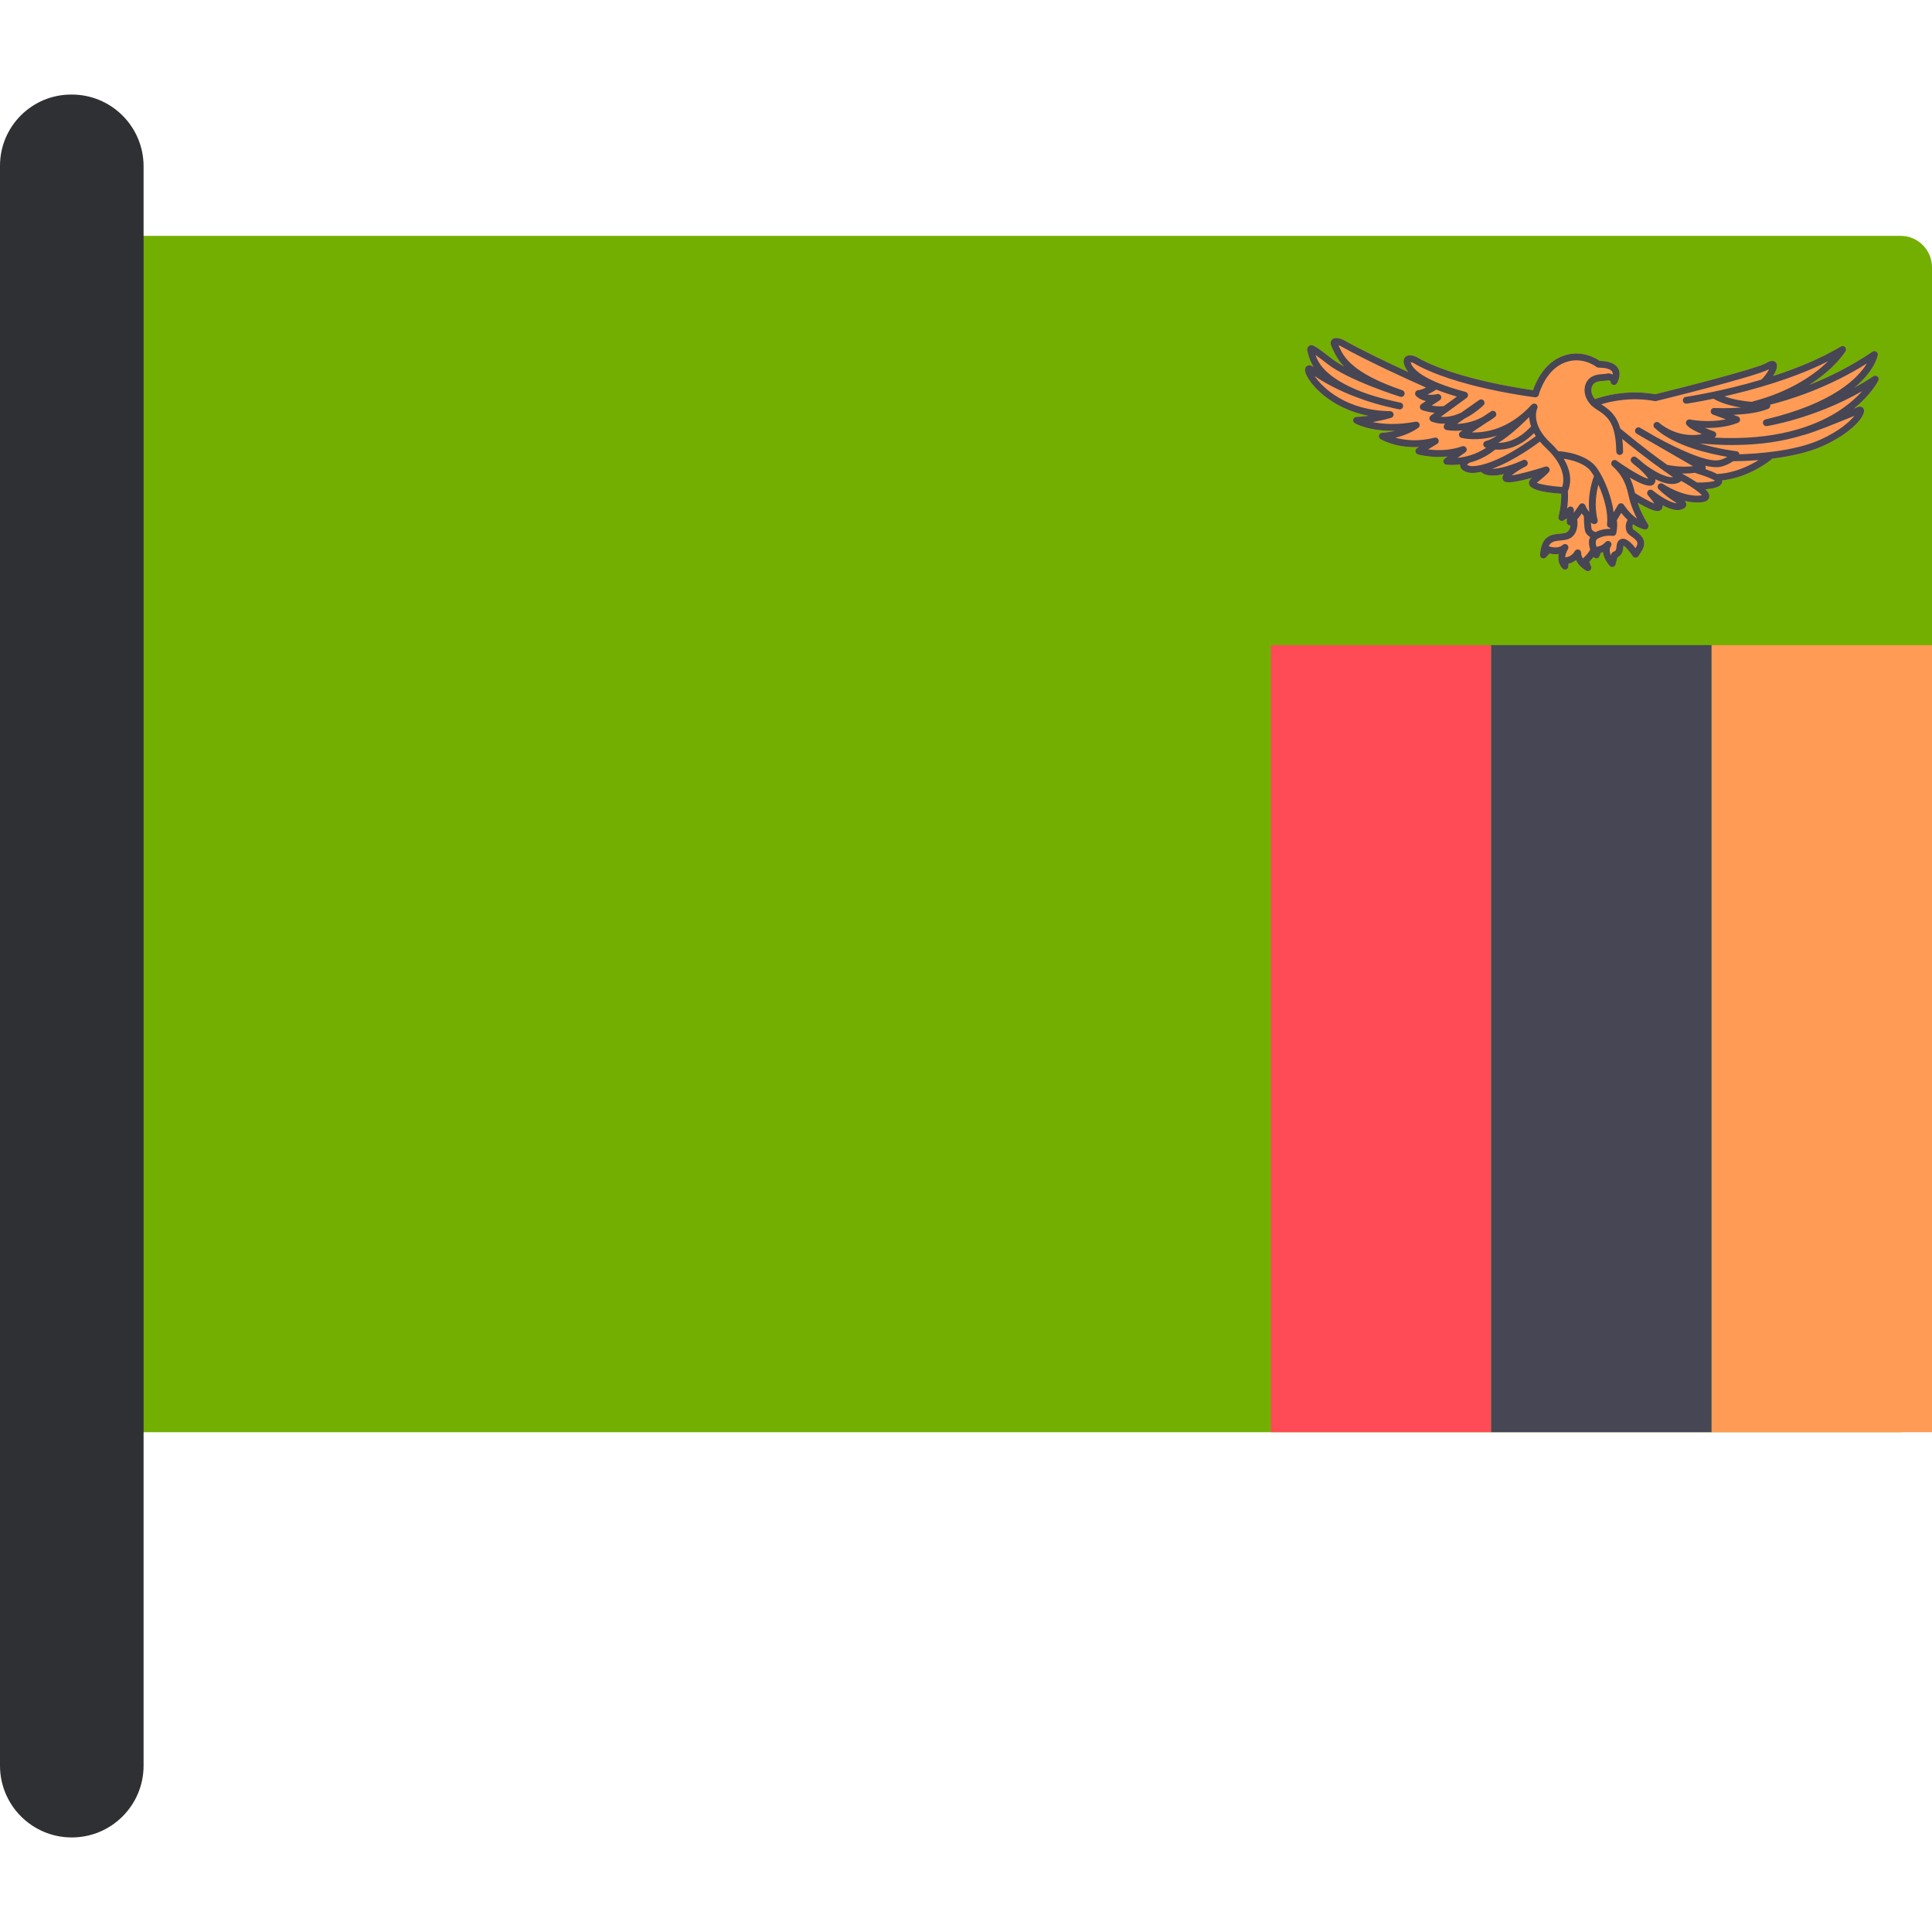 <?xml version="1.0" encoding="iso-8859-1"?>
<!-- Uploaded to: SVG Repo, www.svgrepo.com, Generator: SVG Repo Mixer Tools -->
<svg version="1.1" id="Layer_1" xmlns="http://www.w3.org/2000/svg" xmlns:xlink="http://www.w3.org/1999/xlink" 
	 viewBox="0 0 512.001 512.001" xml:space="preserve">
<path style="fill:#73AF00;" d="M503.657,62.503H36.433c-4.608,0-8.343,3.735-8.343,8.343v300.358c0,4.607,3.735,8.343,8.343,8.343
	h467.225c4.608,0,8.343-3.736,8.343-8.343V70.846C512,66.238,508.265,62.503,503.657,62.503z"/>
<rect x="336.79" y="170.968" style="fill:#FF4B55;" width="58.4" height="208.58"/>
<rect x="395.19" y="170.968" style="fill:#464655;" width="58.4" height="208.58"/>
<g>
	<rect x="453.6" y="170.968" style="fill:#FF9B55;" width="58.4" height="208.58"/>
	<path style="fill:#FF9B55;" d="M497.778,100.859c0.182-0.365,0.094-0.808-0.212-1.078c-0.308-0.272-0.758-0.3-1.097-0.076
		c-1.687,1.12-3.389,2.138-5.075,3.061c5.43-4.489,6.191-8.386,6.241-8.67c0.061-0.357-0.097-0.716-0.401-0.911
		c-0.305-0.197-0.696-0.192-0.996,0.012c-5.866,3.979-11.738,6.819-16.8,8.818c6.799-4.297,9.493-8.678,9.658-8.955
		c0.213-0.356,0.155-0.81-0.138-1.103s-0.748-0.347-1.103-0.134c-5.428,3.272-11.858,5.852-18.001,7.838
		c0.816-1.259,1.397-2.674,0.876-3.467c-0.485-0.737-1.369-0.737-2.634,0.003c-2.557,1.499-21.937,6.439-29.447,8.28
		c-7.655-1.384-13.996,0.579-15.973,1.304c-0.526-0.627-0.767-1.233-0.868-1.708c-0.165-0.772-0.045-1.557,0.32-2.101
		c0.595-0.886,1.826-0.97,2.911-1.046c0.472-0.033,0.893-0.061,1.263-0.154c0.236,0.069,0.526,0.207,0.521,0.312
		c-0.022,0.411,0.238,0.784,0.631,0.908c0.394,0.123,0.819-0.035,1.037-0.384c0.056-0.088,1.331-2.179,0.343-3.959
		c-0.719-1.294-2.37-1.975-4.91-2.023c-1.042-0.727-4.978-3.093-9.829-1.265c-4.913,1.853-7.093,6.899-7.814,9.031
		c-3.823-0.531-21.377-3.21-30.919-8.811c-0.464-0.211-2.047-0.831-2.931,0.009c-0.543,0.515-0.607,1.315-0.19,2.378
		c0.22,0.563,0.56,1.114,1.01,1.653c-5.108-2.344-11.994-5.62-17.2-8.531c-0.814-0.378-2.293-0.89-3.054-0.09
		c-0.478,0.503-0.471,1.233,0.022,2.173c0.104,0.198,0.207,0.42,0.318,0.662c0.507,1.092,1.197,2.58,2.886,4.3
		c-1.262-0.689-2.399-1.398-3.311-2.107c-4.569-3.554-5.188-3.902-6.007-3.351c-0.704,0.474-0.478,1.276-0.236,2.126l0.063,0.225
		c0.198,0.706,0.523,1.843,1.41,3.216c-0.708-0.482-1.316-0.579-1.796-0.246c-0.287,0.197-0.716,0.69-0.384,1.772
		c0.795,2.591,6.286,9.411,16.731,11.42c-1.051,0.153-2.154,0.267-3.221,0.288c-0.405,0.008-0.756,0.286-0.857,0.678
		c-0.101,0.393,0.072,0.805,0.424,1.007c0.19,0.109,3.883,2.175,10.652,2.001c-1.012,0.255-2.161,0.452-3.432,0.528
		c-0.395,0.023-0.729,0.301-0.823,0.685c-0.094,0.384,0.071,0.784,0.41,0.989c0.202,0.122,4.129,2.432,10.211,2.091l-0.53,0.326
		c-0.305,0.188-0.47,0.537-0.421,0.891c0.049,0.355,0.302,0.648,0.647,0.745c0.19,0.055,3.618,1.008,7.888,0.557l-0.751,0.534
		c-0.301,0.214-0.442,0.591-0.354,0.951c0.088,0.359,0.386,0.629,0.753,0.679c0.078,0.012,0.63,0.083,1.515,0.083
		c0.583,0,1.311-0.033,2.141-0.133c-0.019,0.215,0.006,0.43,0.078,0.643c0.427,1.286,2.321,1.598,2.951,1.606
		c0.039,0.001,0.077,0.001,0.114,0.001c0.762,0,1.568-0.107,2.39-0.271c1.316,1.23,3.72,1.117,6.052,0.575
		c-0.138,0.209-0.244,0.419-0.309,0.628c-0.134,0.426-0.033,0.862,0.273,1.165c0.297,0.295,1.013,1.006,7.53-0.828
		c-0.027,0.021-0.054,0.042-0.081,0.063c-0.866,0.671-0.811,1.365-0.701,1.717c0.399,1.282,3.274,2.103,8.492,2.453
		c0.115,2.901-0.691,6.053-0.699,6.087c-0.09,0.347,0.034,0.716,0.316,0.937c0.281,0.22,0.669,0.254,0.986,0.085
		c0.301-0.163,0.602-0.373,0.885-0.599l-0.024,0.959c-0.009,0.347,0.183,0.67,0.492,0.828c0.13,0.066,0.27,0.098,0.409,0.098
		c0.036,0,0.069-0.013,0.104-0.017c-0.098,0.818-0.428,1.794-1.477,2.023c-0.476,0.104-0.98,0.155-1.468,0.206
		c-2.221,0.228-4.739,0.485-5.136,5.576c-0.03,0.382,0.185,0.741,0.534,0.896c0.35,0.153,0.759,0.071,1.022-0.207l0.967-1.028
		c0.569,0.14,1.476,0.283,2.446,0.126c-0.245,1.178-0.172,2.626,1.007,3.857c0.256,0.266,0.647,0.35,0.989,0.213
		c0.342-0.138,0.566-0.469,0.566-0.838v-0.652c0.561-0.13,1.305-0.402,2.008-0.963c0.411,0.889,1.199,1.933,2.696,2.813
		c0.142,0.083,0.3,0.125,0.458,0.125c0.207,0,0.411-0.07,0.577-0.209c0.293-0.244,0.401-0.645,0.272-1.002l-0.471-1.296
		c0.329-0.324,0.757-0.788,1.13-1.284c0.185,0.269,0.494,0.423,0.825,0.391c0.343-0.033,0.638-0.258,0.76-0.582l0.332-0.884
		c0.196-0.054,0.383-0.119,0.561-0.192c0.223,1.956,1.727,3.584,1.816,3.679c0.173,0.184,0.411,0.284,0.658,0.284
		c0.073,0,0.147-0.008,0.219-0.027c0.318-0.08,0.567-0.325,0.653-0.641l0.503-1.877c1.332-0.675,1.463-1.899,1.544-2.659
		c0.016-0.149,0.038-0.357,0.043-0.461c0.521,0.256,1.625,1.497,2.457,2.783c0.166,0.256,0.449,0.411,0.754,0.413
		c0.31-0.022,0.59-0.15,0.758-0.405c0,0,0.705-1.068,1.049-1.691c1.455-2.642-0.751-4.224-1.81-4.984
		c-0.259-0.186-0.616-0.442-0.674-0.513c-0.198-0.483-0.129-0.934,0.002-1.285c0.884,0.61,1.888,1.122,3,1.384
		c0.068,0.017,0.139,0.024,0.207,0.024c0.291,0,0.569-0.141,0.739-0.385c0.212-0.302,0.218-0.703,0.016-1.013
		c-0.02-0.031-1.681-2.584-2.75-5.726c1.729,1.013,4.068,2.238,5.28,2.238c0.832,0,1.151-0.518,1.249-0.741
		c0.058-0.13,0.162-0.366,0.08-0.809c1.606,0.868,3.418,1.54,4.794,1.184c0.406-0.105,1.36-0.351,1.504-1.205
		c0.073-0.434-0.072-0.783-0.393-1.128c1.492,0.362,3.1,0.542,4.676,0.333c1.315-0.173,1.703-0.811,1.796-1.316
		c0.06-0.323,0.166-0.944-1.008-2.118c2.265-0.124,4.289-0.619,4.455-1.986c0.015-0.123-0.008-0.234-0.019-0.35
		c7.282-0.794,12.822-5.347,13.067-5.553c0.071-0.059,0.119-0.133,0.167-0.208c4.408-0.55,9.416-1.546,13.469-3.369
		c7.649-3.439,11.524-8.082,10.83-9.768c-0.202-0.49-0.78-0.845-1.493-0.578c-0.199,0.075-0.606,0.238-1.136,0.455
		C495.836,104.61,497.609,101.199,497.778,100.859z"/>
</g>
<path style="fill:#464655;" d="M497.778,100.859c0.182-0.365,0.094-0.808-0.211-1.078c-0.308-0.272-0.758-0.299-1.097-0.076
	c-1.687,1.121-3.389,2.138-5.077,3.061c5.43-4.489,6.192-8.386,6.241-8.67c0.062-0.357-0.097-0.716-0.401-0.911
	c-0.305-0.197-0.697-0.192-0.995,0.012c-5.866,3.979-11.738,6.819-16.8,8.818c6.799-4.296,9.493-8.677,9.658-8.955
	c0.213-0.356,0.155-0.81-0.138-1.103s-0.748-0.347-1.103-0.134c-5.428,3.272-11.857,5.852-18,7.839
	c0.816-1.259,1.397-2.674,0.874-3.467c-0.485-0.737-1.369-0.737-2.633,0.003c-2.557,1.499-21.937,6.439-29.447,8.279
	c-7.655-1.384-13.996,0.579-15.973,1.303c-0.526-0.627-0.767-1.233-0.868-1.707c-0.165-0.773-0.045-1.557,0.32-2.101
	c0.596-0.886,1.827-0.97,2.912-1.044c0.471-0.033,0.893-0.061,1.263-0.153c0.236,0.069,0.526,0.206,0.521,0.311
	c-0.022,0.411,0.238,0.785,0.631,0.908c0.394,0.123,0.819-0.035,1.037-0.384c0.055-0.088,1.331-2.179,0.342-3.959
	c-0.719-1.294-2.37-1.975-4.91-2.023c-1.042-0.727-4.978-3.094-9.829-1.265c-4.913,1.853-7.093,6.899-7.814,9.031
	c-3.823-0.53-21.377-3.21-30.919-8.811c-0.463-0.211-2.047-0.831-2.931,0.01c-0.544,0.515-0.607,1.315-0.19,2.378
	c0.221,0.564,0.56,1.114,1.01,1.654c-5.108-2.344-11.994-5.62-17.2-8.531c-0.814-0.378-2.292-0.89-3.054-0.09
	c-0.479,0.503-0.471,1.233,0.022,2.173c0.104,0.198,0.207,0.42,0.318,0.662c0.507,1.093,1.197,2.58,2.886,4.3
	c-1.262-0.689-2.399-1.398-3.311-2.107c-4.57-3.554-5.188-3.903-6.007-3.352c-0.704,0.476-0.477,1.276-0.236,2.126l0.064,0.225
	c0.198,0.706,0.522,1.844,1.41,3.216c-0.708-0.482-1.316-0.579-1.796-0.246c-0.287,0.196-0.715,0.69-0.384,1.772
	c0.794,2.591,6.286,9.411,16.73,11.42c-1.051,0.153-2.154,0.267-3.221,0.288c-0.405,0.008-0.756,0.286-0.857,0.678
	c-0.101,0.393,0.072,0.804,0.424,1.007c0.19,0.109,3.883,2.175,10.652,2.001c-1.012,0.255-2.161,0.452-3.432,0.528
	c-0.395,0.023-0.729,0.301-0.823,0.685c-0.094,0.384,0.071,0.785,0.41,0.989c0.202,0.122,4.129,2.432,10.211,2.091l-0.53,0.326
	c-0.305,0.187-0.47,0.537-0.422,0.891c0.049,0.355,0.303,0.648,0.647,0.745c0.19,0.054,3.618,1.008,7.889,0.557l-0.752,0.534
	c-0.301,0.215-0.442,0.591-0.354,0.951c0.088,0.359,0.386,0.629,0.752,0.679c0.078,0.012,0.63,0.083,1.515,0.083
	c0.583,0,1.311-0.033,2.14-0.133c-0.019,0.215,0.006,0.43,0.078,0.643c0.427,1.286,2.321,1.598,2.952,1.606
	c0.039,0.001,0.077,0.001,0.114,0.001c0.762,0,1.568-0.107,2.39-0.271c1.316,1.23,3.72,1.117,6.052,0.575
	c-0.138,0.209-0.244,0.419-0.31,0.628c-0.134,0.426-0.031,0.862,0.273,1.165c0.297,0.294,1.013,1.005,7.531-0.828
	c-0.027,0.021-0.055,0.042-0.082,0.063c-0.866,0.671-0.811,1.365-0.7,1.717c0.399,1.282,3.274,2.103,8.492,2.453
	c0.115,2.901-0.691,6.053-0.7,6.087c-0.09,0.347,0.034,0.716,0.316,0.937c0.281,0.22,0.669,0.255,0.986,0.085
	c0.302-0.163,0.602-0.373,0.886-0.598l-0.025,0.958c-0.009,0.349,0.183,0.67,0.493,0.828c0.13,0.066,0.27,0.099,0.409,0.099
	c0.035,0,0.069-0.014,0.104-0.018c-0.098,0.818-0.428,1.794-1.477,2.023c-0.476,0.104-0.979,0.155-1.468,0.206
	c-2.221,0.228-4.739,0.486-5.136,5.576c-0.029,0.382,0.185,0.741,0.535,0.896c0.349,0.153,0.759,0.071,1.022-0.207l0.967-1.028
	c0.569,0.14,1.476,0.283,2.446,0.126c-0.245,1.178-0.172,2.626,1.007,3.857c0.256,0.266,0.647,0.35,0.989,0.213
	c0.342-0.138,0.566-0.469,0.566-0.838v-0.652c0.561-0.13,1.305-0.402,2.008-0.963c0.411,0.89,1.199,1.934,2.697,2.814
	c0.142,0.084,0.3,0.125,0.458,0.125c0.206,0,0.411-0.07,0.577-0.209c0.293-0.244,0.401-0.645,0.272-1.003l-0.471-1.297
	c0.329-0.324,0.757-0.788,1.13-1.284c0.185,0.269,0.494,0.422,0.825,0.39c0.343-0.034,0.638-0.259,0.76-0.583l0.332-0.884
	c0.196-0.054,0.383-0.119,0.561-0.192c0.221,1.956,1.727,3.584,1.816,3.679c0.173,0.185,0.413,0.284,0.657,0.284
	c0.073,0,0.147-0.008,0.22-0.027c0.318-0.08,0.567-0.325,0.652-0.641l0.503-1.877c1.333-0.675,1.463-1.898,1.544-2.659
	c0.016-0.149,0.038-0.357,0.043-0.461c0.521,0.256,1.624,1.497,2.457,2.783c0.166,0.255,0.449,0.411,0.754,0.413
	c0.31-0.022,0.59-0.151,0.758-0.405c0,0,0.705-1.068,1.049-1.691c1.455-2.642-0.751-4.223-1.81-4.984
	c-0.259-0.187-0.616-0.442-0.674-0.512c-0.198-0.484-0.129-0.934,0.001-1.285c0.884,0.61,1.888,1.122,3,1.385
	c0.068,0.016,0.139,0.024,0.207,0.024c0.291,0,0.568-0.141,0.739-0.385c0.212-0.302,0.218-0.703,0.016-1.013
	c-0.02-0.031-1.68-2.584-2.75-5.726c1.729,1.013,4.068,2.238,5.281,2.238c0.832,0,1.151-0.518,1.248-0.741
	c0.058-0.13,0.162-0.366,0.08-0.809c1.606,0.868,3.417,1.54,4.794,1.184c0.406-0.105,1.36-0.352,1.505-1.206
	c0.073-0.434-0.073-0.783-0.393-1.127c1.491,0.362,3.099,0.542,4.676,0.334c1.315-0.173,1.703-0.811,1.797-1.316
	c0.059-0.323,0.166-0.944-1.008-2.118c2.265-0.124,4.289-0.619,4.454-1.986c0.015-0.123-0.007-0.234-0.019-0.35
	c7.282-0.794,12.821-5.348,13.066-5.553c0.071-0.06,0.119-0.134,0.167-0.208c4.408-0.55,9.416-1.546,13.469-3.369
	c7.649-3.439,11.524-8.082,10.83-9.768c-0.202-0.49-0.78-0.845-1.493-0.578c-0.199,0.076-0.606,0.238-1.136,0.456
	C495.836,104.61,497.609,101.199,497.778,100.859z M484.481,95.734c-3.325,3.253-9.59,7.932-19.92,10.646
	c-0.09,0.024-0.167,0.07-0.242,0.118c-2.173-0.169-4.918-0.566-7.326-1.465C464.626,103.3,475.353,100.318,484.481,95.734z
	 M438.509,106.288c0.127,0.023,0.256,0.019,0.381-0.01c1.074-0.262,25.943-6.361,29.935-8.421c-0.464,0.915-1.356,2.196-2.085,2.731
	c-0.021,0.015-0.03,0.038-0.049,0.054c-10.708,3.18-19.795,4.518-19.946,4.54c-0.493,0.07-0.836,0.529-0.765,1.022
	c0.07,0.493,0.527,0.836,1.022,0.765c0.083-0.013,2.842-0.419,7.078-1.303c2.193,1.258,4.891,1.951,7.346,2.326
	c-3.668,0.31-7.063,0.133-7.118,0.129c-0.428-0.016-0.843,0.281-0.933,0.719c-0.09,0.439,0.153,0.877,0.574,1.03l3.415,1.251
	c-4.803,1.022-9.432,0.063-9.485,0.051c-0.371-0.082-0.748,0.079-0.95,0.397c-0.203,0.317-0.188,0.726,0.038,1.028
	c0.652,0.87,2.492,1.784,4.096,2.457c-6.6,1.249-11.144-2.797-11.357-2.991c-0.367-0.335-0.935-0.311-1.271,0.054
	c-0.337,0.364-0.317,0.932,0.045,1.271c5.214,4.88,14.933,6.959,19.294,7.675c-0.646,0.382-1.424,0.741-2.24,0.887
	c-3.349,0.595-11.077-3.081-16.516-6.056l-4.355-2.514c-0.426-0.247-0.974-0.104-1.227,0.319c-0.253,0.425-0.119,0.973,0.302,1.232
	c0.209,0.128,1.917,1.175,4.343,2.507l10.6,6.118c-3.252,0.402-6.684-0.326-6.726-0.336c-0.026-0.005-0.051,0.002-0.078-0.001
	c-2.481-1.745-6.485-4.683-12.496-9.667c-0.968-3.453-2.78-4.971-5.05-6.412C426.898,106.354,432.308,105.124,438.509,106.288z
	 M445.061,125.432c-0.005,0.002-0.009,0.006-0.016,0.008c0,0-0.008-0.006-0.013-0.009
	C445.044,125.431,445.052,125.432,445.061,125.432z M386.253,121.337l2.066-1.47c0.367-0.261,0.486-0.754,0.277-1.153
	c-0.209-0.4-0.681-0.583-1.104-0.434c-3.412,1.219-6.865,1.094-9.028,0.817l2.391-1.472c0.381-0.234,0.533-0.713,0.357-1.124
	c-0.175-0.41-0.625-0.632-1.059-0.519c-4.352,1.143-7.977,0.668-10.35,0.014c3.772-0.882,5.963-2.55,6.078-2.639
	c0.33-0.255,0.442-0.703,0.271-1.084c-0.172-0.38-0.581-0.59-0.991-0.516c-4.973,0.936-8.812,0.628-11.39,0.094
	c2.664-0.447,4.78-1.083,4.912-1.123c0.016-0.004,0.026-0.017,0.041-0.022c0.061-0.022,0.112-0.056,0.167-0.09
	c0.046-0.029,0.093-0.052,0.133-0.089c0.043-0.039,0.075-0.087,0.109-0.134c0.035-0.046,0.07-0.087,0.096-0.139
	c0.023-0.049,0.034-0.103,0.048-0.156c0.017-0.061,0.035-0.119,0.039-0.184c0-0.015,0.008-0.027,0.008-0.042
	c0-0.047-0.019-0.088-0.026-0.134c-0.006-0.045,0.001-0.09-0.013-0.136c-0.004-0.015-0.016-0.024-0.02-0.038
	c-0.022-0.061-0.056-0.111-0.089-0.166c-0.029-0.047-0.054-0.097-0.09-0.136c-0.038-0.043-0.086-0.072-0.131-0.107
	c-0.047-0.036-0.089-0.072-0.143-0.099c-0.048-0.023-0.102-0.034-0.154-0.047c-0.061-0.017-0.121-0.036-0.185-0.039
	c-0.016-0.001-0.027-0.009-0.043-0.009c-11.599-0.109-17.999-6.209-20.048-9.323c3.614,2.517,8.36,4.655,11.818,5.883h0.003
	c4.598,1.776,10.329,2.908,10.572,2.954c0.488,0.096,0.964-0.223,1.059-0.713c0.096-0.489-0.224-0.964-0.713-1.059
	c-0.058-0.012-5.839-1.152-10.294-2.876c-9.609-3.718-11.556-7.746-12.204-9.779c1.038,0.738,2.434,1.824,3.181,2.405
	c5.624,4.374,18.712,8.511,19.266,8.684c0.474,0.15,0.974-0.111,1.128-0.581c0.153-0.47-0.1-0.976-0.567-1.136
	c-13.531-4.609-15.563-8.991-16.655-11.347c-0.094-0.205-0.184-0.396-0.272-0.573c0.183,0.056,0.373,0.126,0.527,0.195
	c7.503,4.198,18.526,9.167,22.693,11.013c-0.749,0.36-1.536,0.662-2.056,0.692c-0.347,0.02-0.654,0.237-0.785,0.56
	c-0.132,0.322-0.067,0.692,0.167,0.949c0.055,0.061,0.939,1.009,2.657,1.379l-1.219,0.795c-0.287,0.187-0.443,0.52-0.404,0.86
	s0.267,0.629,0.589,0.745c0.083,0.03,1.476,0.521,3.317,0.715l-1.014,0.74c-0.257,0.188-0.397,0.499-0.366,0.816
	c0.03,0.317,0.227,0.595,0.514,0.731c0.119,0.055,1.506,0.685,3.733,0.579l-0.077,0.054c-0.293,0.206-0.438,0.567-0.366,0.919
	c0.071,0.352,0.343,0.628,0.694,0.703c0.139,0.029,1.843,0.38,4.289,0.102l-0.555,0.371c-0.296,0.196-0.448,0.549-0.389,0.9
	s0.317,0.634,0.661,0.724c0.262,0.067,4.214,1.052,9.399-0.594c-1.088,0.715-2.101,1.234-2.938,1.422
	c-0.382,0.086-0.666,0.409-0.701,0.8c-0.035,0.391,0.186,0.759,0.546,0.912c0.024,0.01,0.113,0.045,0.231,0.087
	C391.079,120.509,388.246,121.147,386.253,121.337z M381.885,104.958c-0.175-0.404-0.614-0.625-1.042-0.519
	c-1.046,0.255-1.892,0.229-2.544,0.091c1.071-0.477,1.984-1.044,2.146-1.147c0.065-0.041,0.122-0.091,0.173-0.146
	c1.606,0.647,3.431,1.267,5.475,1.86l-3.465,2.53c-1.161,0.123-2.311,0.013-3.23-0.152l2.151-1.402
	C381.918,105.832,382.059,105.362,381.885,104.958z M389.997,123.536c-0.343-0.004-0.976-0.18-1.211-0.347
	c0.059-0.096,0.21-0.28,0.544-0.546c2.132-0.547,4.579-1.582,6.924-3.496c2.462,0.178,6.332-0.407,10.276-4.37
	c0.146,0.265,0.298,0.531,0.476,0.803C406.577,115.903,396.385,123.592,389.997,123.536z M397.04,117.371
	c2.919-1.757,6.186-4.813,8.223-6.855c0.031,0.747,0.176,1.604,0.5,2.546c-0.07,0.042-0.143,0.08-0.203,0.142
	C402.326,116.615,399.177,117.367,397.04,117.371z M414,129.057c-2.972-0.203-5.74-0.664-6.751-1.112
	c2.46-1.92,3.164-2.767,3.238-2.859c0.249-0.311,0.263-0.748,0.038-1.077c-0.228-0.329-0.643-0.47-1.021-0.345
	c-3.241,1.048-7.026,2.069-8.894,2.331c0.858-0.771,2.385-1.744,3.764-2.434c0.442-0.221,0.625-0.757,0.408-1.201
	c-0.216-0.445-0.75-0.633-1.197-0.423c-2.457,1.156-5.974,2.321-8.176,2.303c5.992-2.157,12.101-6.772,12.683-7.218
	c0.461,0.55,0.97,1.107,1.582,1.675C415.065,123.711,414.475,127.644,414,129.057z M415.487,134.562
	c-0.049,0.06-0.117,0.139-0.197,0.229c0.196-1.336,0.336-3.013,0.207-4.608c0.497-1.092,1.502-4.328-1.101-8.62
	c1.716,0.249,5.656,1.076,7.362,3.555c0.226,0.329,0.45,0.693,0.673,1.073l-0.002,0.003c-0.085,0.199-1.792,4.334-1.247,9.503
	c-0.399-0.47-0.781-1.047-1.037-1.724c-0.121-0.317-0.407-0.541-0.745-0.577c-0.334-0.036-0.667,0.119-0.853,0.401
	c-0.38,0.578-0.931,1.369-1.479,2.091l0.019-0.73c0.01-0.385-0.225-0.734-0.586-0.869
	C416.141,134.157,415.733,134.264,415.487,134.562z M421.308,145.803c-0.179,0.539-1.143,1.577-1.769,2.141
	c-0.022,0.02-0.044,0.041-0.064,0.063c-0.471-0.78-0.455-1.397-0.453-1.431c0.031-0.423-0.235-0.809-0.64-0.932
	c-0.407-0.122-0.841,0.055-1.048,0.424c-0.825,1.474-2.276,1.626-2.541,1.642c0.046-1.089,0.674-2.076,0.714-2.137
	c0.25-0.38,0.177-0.886-0.168-1.182c-0.344-0.295-0.856-0.289-1.193,0.016c-1.326,1.2-3.431,0.424-3.449,0.417
	c-0.087-0.034-0.176-0.054-0.266-0.059c0.584-1.268,1.603-1.373,3.012-1.517c0.537-0.056,1.094-0.112,1.669-0.238
	c2.779-0.608,3.106-3.679,2.891-5.218c-0.006-0.043-0.029-0.077-0.041-0.118c0.436-0.535,0.869-1.121,1.229-1.626
	c0.176,0.27,0.364,0.512,0.555,0.742c0.005,0.659,0.042,2.689,0.271,3.759c0.182,0.849,0.802,1.421,1.397,1.788
	c-0.098,0.192-0.182,0.394-0.235,0.613c-0.212,0.873-0.033,1.836,0.237,2.66C421.378,145.672,421.333,145.729,421.308,145.803z
	 M421.783,140.171c-0.086-0.403-0.141-1.036-0.176-1.673c0.253,0.174,0.429,0.278,0.456,0.293c0.314,0.173,0.703,0.147,0.989-0.072
	s0.414-0.587,0.325-0.935c-0.953-3.814-0.315-7.382,0.214-9.336c1.555,3.417,2.669,7.634,2.284,10.413
	c-0.06,0.425,0.19,0.833,0.595,0.975c0.085,0.029,0.171,0.038,0.257,0.042c-0.009,0.096-0.018,0.194-0.03,0.282
	c-0.913-0.028-2.419,0.112-3.877,0.87C422.403,140.856,421.862,140.537,421.783,140.171z M433.674,144.838
	c-0.071,0.13-0.161,0.28-0.255,0.437c-1.077-1.427-2.557-2.895-3.824-2.416c-1.02,0.388-1.125,1.372-1.196,2.022
	c-0.083,0.785-0.143,1.113-0.798,1.337c-0.284,0.097-0.502,0.33-0.581,0.619l-0.101,0.375c-0.344-0.758-0.527-1.672-0.014-2.452
	c0.263-0.4,0.167-0.933-0.217-1.219s-0.926-0.22-1.232,0.147c-0.008,0.009-0.826,0.972-2.016,1.141
	c-0.123,0.018-0.239,0.06-0.342,0.123c-0.172-0.551-0.272-1.13-0.164-1.577c0.066-0.267,0.197-0.448,0.426-0.587
	c1.809-1.095,3.918-0.783,3.937-0.78c0.477,0.079,0.915-0.223,1.023-0.684c0.049-0.206,0.436-1.966,0.153-3.442l1.167-1.962
	c0.42,0.537,0.988,1.196,1.683,1.843c-0.383,0.702-0.758,1.839-0.225,3.135c0.214,0.521,0.713,0.879,1.291,1.292
	C433.865,143.249,434.256,143.779,433.674,144.838z M430.35,133.798c-0.166-0.271-0.494-0.419-0.776-0.434
	c-0.317,0.001-0.61,0.168-0.773,0.441l-1.174,1.971c-0.495-3.992-2.376-8.762-4.383-11.68c-2.609-3.795-9.058-4.514-10.275-4.51
	c-0.591-0.718-1.252-1.453-2.068-2.211c-5.354-4.977-3.594-8.956-3.508-9.14c0.007-0.016,0.005-0.033,0.013-0.048
	c0.024-0.058,0.035-0.117,0.045-0.177c0.01-0.056,0.024-0.109,0.024-0.165c0-0.057-0.014-0.11-0.023-0.167
	c-0.012-0.058-0.019-0.114-0.041-0.168c-0.021-0.05-0.051-0.092-0.081-0.14c-0.034-0.054-0.066-0.106-0.111-0.152
	c-0.013-0.013-0.017-0.029-0.03-0.041c-0.033-0.029-0.072-0.041-0.107-0.065c-0.036-0.025-0.063-0.059-0.103-0.079
	c-0.017-0.008-0.035-0.006-0.05-0.014c-0.059-0.024-0.118-0.036-0.178-0.047c-0.056-0.01-0.109-0.024-0.165-0.024
	c-0.057,0-0.11,0.013-0.167,0.023c-0.058,0.01-0.114,0.019-0.169,0.041c-0.05,0.02-0.094,0.051-0.141,0.081
	c-0.054,0.034-0.106,0.066-0.153,0.111c-0.013,0.013-0.029,0.018-0.041,0.03l-0.001,0.002h-0.001
	c-6.126,6.692-12.538,7.488-15.86,7.349l3.854-2.57c0.757-0.423,1.521-0.927,2.281-1.524c0.382-0.3,0.459-0.847,0.173-1.24
	c-0.284-0.395-0.829-0.49-1.231-0.221l-2.116,1.41c-2.61,1.448-5.131,1.838-6.893,1.892l2.008-1.407
	c1.542-0.746,3.226-1.865,4.999-3.516c0.347-0.323,0.385-0.86,0.087-1.229c-0.297-0.368-0.829-0.443-1.22-0.172l-4.786,3.355
	c-2.274,1.072-4.136,1.202-5.387,1.089l6.843-4.996c0.281-0.205,0.419-0.554,0.355-0.895c-0.064-0.342-0.319-0.617-0.655-0.706
	c-11.157-2.969-13.838-6-14.442-7.544c-0.054-0.136-0.087-0.244-0.109-0.329c0.225,0.035,0.527,0.119,0.72,0.202
	c10.931,6.423,31.408,8.996,32.274,9.103c0.446,0.045,0.86-0.225,0.979-0.655c0.309-1.112,2.094-6.749,6.945-8.58
	c4.575-1.723,8.178,1.063,8.328,1.18c0.161,0.128,0.359,0.198,0.564,0.198c1.944,0,3.232,0.388,3.629,1.093
	c0.126,0.226,0.164,0.485,0.15,0.743c-0.316-0.161-0.663-0.268-1.006-0.319c-0.155-0.024-0.313-0.005-0.46,0.051
	c-0.177,0.069-0.627,0.1-1.022,0.127c-1.273,0.087-3.199,0.219-4.287,1.84c-0.642,0.955-0.856,2.225-0.587,3.484
	c0.168,0.785,0.589,1.812,1.547,2.814c0.094,0.187,0.245,0.323,0.423,0.406c0.329,0.292,0.695,0.579,1.134,0.854
	c2.131,1.332,3.695,2.561,4.524,5.575c0.006,0.106,0.035,0.207,0.077,0.305c0.34,1.362,0.544,3.063,0.59,5.278
	c0.01,0.492,0.413,0.884,0.903,0.884c0,0,0.014,0,0.019,0c0.499-0.01,0.894-0.423,0.884-0.922c-0.026-1.241-0.107-2.33-0.23-3.318
	c6.725,5.493,10.696,8.223,12.687,9.589c0.28,0.193,0.547,0.376,0.78,0.54c-2.026,0.185-5.235-1.665-7.745-3.579
	c-0.825-0.744-1.605-1.36-2.027-1.683c-0.383-0.294-0.931-0.234-1.241,0.139c-0.311,0.371-0.273,0.92,0.083,1.246
	c0.228,0.209,0.956,0.86,1.98,1.651c1.182,1.075,2.095,2.089,2.382,2.673c-1.406-0.296-5.261-2.589-8.395-4.827
	c-0.387-0.276-0.919-0.206-1.221,0.16c-0.301,0.366-0.27,0.903,0.075,1.23c2.164,2.054,3.497,3.931,4.344,7.955v0.001
	c0.483,2.295,1.419,4.472,2.218,6.051C431.727,136.03,430.368,133.827,430.35,133.798z M450.941,131.293
	c-4.778,0.628-10.187-3.015-10.239-3.052c-0.386-0.262-0.908-0.189-1.204,0.17c-0.298,0.358-0.273,0.885,0.056,1.215
	c1.565,1.565,3.161,2.627,4.326,3.402c0.169,0.113,0.351,0.234,0.525,0.353c-1.737-0.086-4.755-2.045-6.42-3.407
	c-0.364-0.299-0.901-0.267-1.227,0.078c-0.324,0.343-0.33,0.88-0.012,1.229c0.673,0.738,1.313,1.563,1.7,2.166
	c-1.318-0.482-3.545-1.749-5.153-2.778c-0.372-1.647-0.829-2.988-1.392-4.123c5.246,3.124,6.127,2.07,6.459,1.672
	c0.192-0.232,0.408-0.63,0.343-1.215c0-0.003,0-0.006,0-0.006c2.141,1.083,4.435,1.723,6.197,0.9
	c0.185-0.086,0.449-0.225,0.662-0.442c3.25,1.815,4.95,3.174,5.467,3.827C451.001,131.285,450.971,131.289,450.941,131.293z
	 M449.714,127.864c-0.996-0.677-2.273-1.456-3.952-2.366c-0.035-0.019-0.072-0.019-0.108-0.034c0.296,0.012,0.598,0.019,0.909,0.019
	c0.868,0,1.781-0.059,2.688-0.192c0.069,0.045,0.135,0.094,0.218,0.12c2.797,0.88,4.48,1.548,5.018,1.993
	C453.768,127.718,451.704,127.921,449.714,127.864z M455.035,125.614c0,0-0.01,0.003-0.016,0.003
	c-0.725-0.423-1.757-0.838-3.072-1.29c0.047-0.096,0.083-0.196,0.093-0.307c0.022-0.224-0.04-0.442-0.166-0.616
	c1.534,0.367,2.905,0.511,3.975,0.321c1.347-0.24,2.567-0.903,3.45-1.5h0.002c0.906,0,3.48-0.033,6.778-0.303
	C463.698,123.394,459.638,125.413,455.035,125.614z M491.448,110.186c-1.228,1.545-4.017,4.074-9.085,6.353
	c-6.92,3.111-17.138,3.732-21.398,3.851c-0.006-0.067-0.015-0.135-0.037-0.202c-0.113-0.332-0.407-0.569-0.756-0.608
	c-0.08-0.008-4.652-0.54-9.736-2.073c3.048,0.289,5.925,0.43,8.616,0.43c7.602,0,13.811-1.059,18.861-2.646
	c0.026-0.004,0.051,0.002,0.079-0.004c2.783-0.729,9.413-3.445,12.976-4.904C491.135,110.314,491.296,110.249,491.448,110.186z
	 M486.633,109.324c-5.874,3.635-16.117,7.52-32.321,6.652c0.315-0.153,0.521-0.468,0.514-0.823c-0.007-0.38-0.253-0.715-0.613-0.838
	c-0.725-0.245-1.586-0.569-2.424-0.92c2.481,0.072,5.708-0.159,8.777-1.342c0.351-0.135,0.581-0.473,0.577-0.85
	c-0.003-0.376-0.238-0.711-0.592-0.84l-1.18-0.431c2.994-0.125,6.663-0.518,9.222-1.595c0.403-0.169,0.626-0.604,0.53-1.03
	c-0.005-0.022-0.019-0.04-0.025-0.061c5.407-1.355,15.364-4.48,25.642-10.919c-2.213,3.678-8.644,10.519-26.844,14.82
	c-0.471,0.111-0.772,0.575-0.679,1.051c0.092,0.477,0.545,0.788,1.022,0.721c0.136-0.021,12.509-1.964,25.284-9.277
	C492.01,105.325,489.774,107.381,486.633,109.324z"/>
<path style="fill:#2E3033;" d="M19.026,486.943L19.026,486.943C8.519,486.943,0,478.425,0,467.917V43.929
	c0-10.422,8.448-18.871,18.87-18.871h0.156c10.508,0,19.026,8.519,19.026,19.026v423.831
	C38.053,478.425,29.534,486.943,19.026,486.943z"/>
</svg>